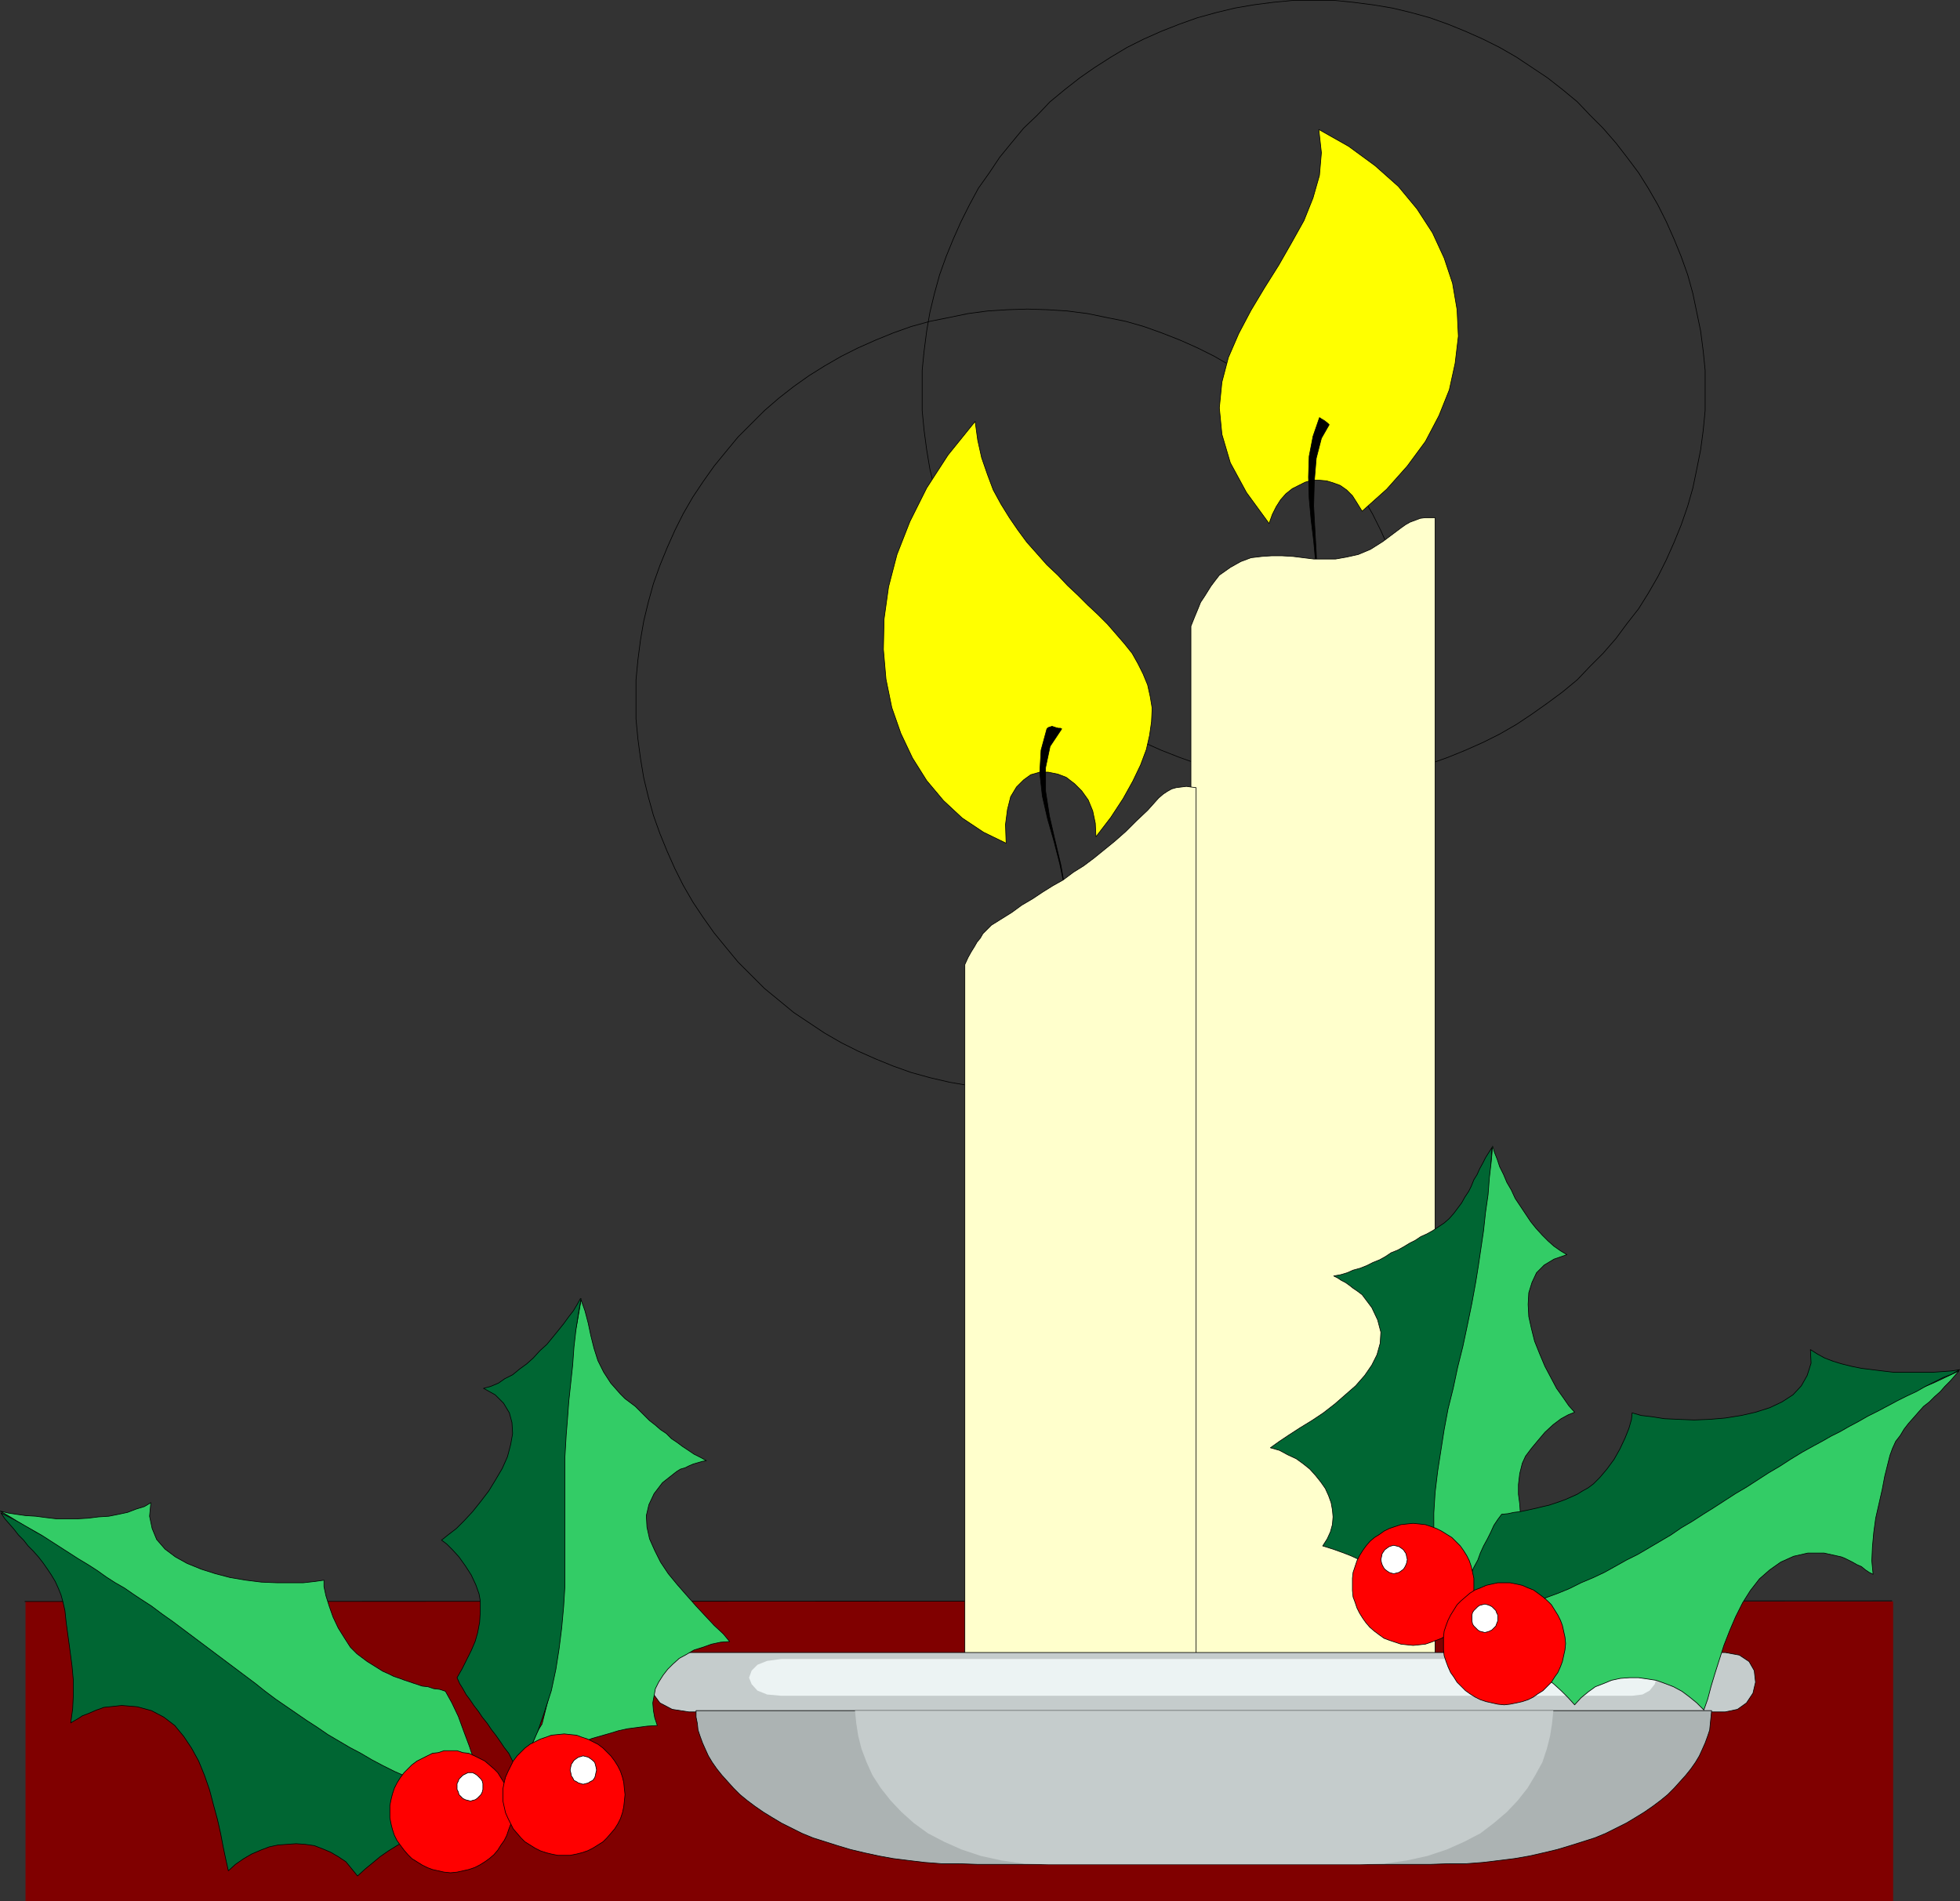 <?xml version="1.0" encoding="UTF-8" standalone="no"?>
<svg
   version="1.0"
   width="129.724mm"
   height="125.844mm"
   id="svg54"
   sodipodi:docname="Candles 04.wmf"
   xmlns:inkscape="http://www.inkscape.org/namespaces/inkscape"
   xmlns:sodipodi="http://sodipodi.sourceforge.net/DTD/sodipodi-0.dtd"
   xmlns="http://www.w3.org/2000/svg"
   xmlns:svg="http://www.w3.org/2000/svg">
  <rect width="100%" height="100%" fill="#333333" stroke="none"/>
  <sodipodi:namedview
     id="namedview54"
     pagecolor="#ffffff"
     bordercolor="#000000"
     borderopacity="0.25"
     inkscape:showpageshadow="2"
     inkscape:pageopacity="0.0"
     inkscape:pagecheckerboard="0"
     inkscape:deskcolor="#d1d1d1"
     inkscape:document-units="mm" />
  <defs
     id="defs1">
    <pattern
       id="WMFhbasepattern"
       patternUnits="userSpaceOnUse"
       width="6"
       height="6"
       x="0"
       y="0" />
  </defs>
  <path
     style="fill:#800000;fill-opacity:1;fill-rule:evenodd;stroke:none"
     d="M 6.383,475.632 H 473.568 V 400.656 H 6.383 v 74.977 z"
     id="path1" />
  <path
     style="fill:none;stroke:#000000;stroke-width:0.162px;stroke-linecap:round;stroke-linejoin:round;stroke-miterlimit:4;stroke-dasharray:none;stroke-opacity:1"
     d="M 473.245,400.494 6.222,400.656"
     id="path2" />
  <path
     style="fill:none;stroke:#000000;stroke-width:0.162px;stroke-linecap:round;stroke-linejoin:round;stroke-miterlimit:4;stroke-dasharray:none;stroke-opacity:1"
     d="m 328.613,0.081 h 5.01 l 4.848,0.485 5.01,0.646 4.848,0.808 4.686,1.131 4.686,1.293 4.525,1.616 4.363,1.777 4.363,1.939 4.202,2.101 4.202,2.424 3.878,2.585 3.878,2.585 3.717,2.909 3.717,3.07 3.232,3.393 3.232,3.232 3.232,3.717 2.747,3.555 2.909,3.878 2.424,3.878 2.424,4.201 2.101,4.201 1.939,4.363 1.778,4.363 1.616,4.524 1.293,4.686 0.97,4.686 0.97,4.686 0.646,5.009 0.485,4.848 v 5.171 4.848 l -0.485,5.009 -0.646,4.848 -0.97,4.848 -0.97,4.686 -1.293,4.524 -1.616,4.686 -1.778,4.363 -1.939,4.363 -2.101,4.201 -2.424,4.201 -2.424,3.878 -2.909,3.717 -2.747,3.717 -3.232,3.717 -3.232,3.232 -3.232,3.393 -3.717,3.07 -3.717,2.747 -3.878,2.747 -3.878,2.585 -4.202,2.424 -4.202,2.101 -4.363,1.939 -4.363,1.777 -4.525,1.616 -4.686,1.293 -4.686,0.97 -4.848,0.97 -5.01,0.646 -4.848,0.323 -5.01,0.162 -5.01,-0.162 -5.01,-0.323 -5.01,-0.646 -4.686,-0.97 -4.686,-0.97 -4.686,-1.293 -4.525,-1.616 -4.525,-1.777 -4.363,-1.939 -4.202,-2.101 -4.04,-2.424 -4.04,-2.585 -3.717,-2.747 -3.717,-2.747 -3.717,-3.07 -3.232,-3.393 -3.394,-3.232 -3.07,-3.717 -2.909,-3.717 -2.586,-3.717 -2.747,-3.878 -2.262,-4.201 -2.101,-4.201 -1.939,-4.363 -1.778,-4.363 -1.616,-4.686 -1.293,-4.524 -1.131,-4.686 -0.808,-4.848 -0.646,-4.848 -0.485,-5.009 v -4.848 -5.171 l 0.485,-4.848 0.646,-5.009 0.808,-4.686 1.131,-4.686 1.293,-4.686 1.616,-4.524 1.778,-4.363 1.939,-4.363 2.101,-4.201 2.262,-4.201 2.747,-3.878 2.586,-3.878 2.909,-3.555 3.07,-3.717 3.394,-3.232 3.232,-3.393 3.717,-3.07 3.717,-2.909 3.717,-2.585 4.04,-2.585 4.04,-2.424 4.202,-2.101 4.363,-1.939 4.525,-1.777 4.525,-1.616 4.686,-1.293 4.686,-1.131 4.686,-0.808 5.01,-0.646 5.01,-0.485 h 5.01"
     id="path3" />
  <path
     style="fill:none;stroke:#000000;stroke-width:0.162px;stroke-linecap:round;stroke-linejoin:round;stroke-miterlimit:4;stroke-dasharray:none;stroke-opacity:1"
     d="m 257.025,77.32 5.01,0.162 5.01,0.323 5.01,0.646 4.686,0.97 4.848,0.97 4.525,1.293 4.525,1.616 4.525,1.777 4.363,1.939 4.202,2.101 4.202,2.424 3.878,2.424 3.878,2.747 3.555,2.909 3.717,3.07 3.394,3.393 3.232,3.232 3.07,3.717 2.909,3.555 2.747,3.878 2.586,3.878 2.424,4.201 2.101,4.201 1.939,4.363 1.778,4.363 1.454,4.524 1.454,4.686 0.97,4.686 0.97,4.686 0.646,5.009 0.323,5.009 0.162,5.009 -0.162,4.848 -0.323,5.009 -0.646,4.848 -0.97,4.848 -0.97,4.686 -1.454,4.686 -1.454,4.524 -1.778,4.363 -1.939,4.363 -2.101,4.201 -2.424,4.201 -2.586,3.878 -2.747,3.878 -2.909,3.555 -3.07,3.717 -3.232,3.232 -3.394,3.393 -3.717,2.909 -3.555,3.07 -3.878,2.585 -3.878,2.585 -4.202,2.424 -4.202,2.101 -4.363,1.939 -4.525,1.777 -4.525,1.616 -4.525,1.293 -4.848,1.131 -4.686,0.808 -5.01,0.646 -5.01,0.323 -5.01,0.162 -5.01,-0.162 -5.01,-0.323 -4.848,-0.646 -4.686,-0.808 -4.848,-1.131 -4.686,-1.293 -4.525,-1.616 -4.363,-1.777 -4.363,-1.939 -4.202,-2.101 -4.202,-2.424 -3.878,-2.585 -3.878,-2.585 -3.717,-3.07 -3.555,-2.909 -3.394,-3.393 -3.232,-3.232 -3.07,-3.717 -2.909,-3.555 -2.747,-3.878 -2.586,-3.878 -2.424,-4.201 -2.101,-4.201 -1.939,-4.363 -1.778,-4.363 -1.616,-4.524 -1.293,-4.686 -1.131,-4.686 -0.808,-4.848 -0.646,-4.848 -0.485,-5.009 v -4.848 -5.009 l 0.485,-5.009 0.646,-5.009 0.808,-4.686 1.131,-4.686 1.293,-4.686 1.616,-4.524 1.778,-4.363 1.939,-4.363 2.101,-4.201 2.424,-4.201 2.586,-3.878 2.747,-3.878 2.909,-3.555 3.07,-3.717 3.232,-3.232 3.394,-3.393 3.555,-3.07 3.717,-2.909 3.878,-2.747 3.878,-2.424 4.202,-2.424 4.202,-2.101 4.363,-1.939 4.363,-1.777 4.525,-1.616 4.686,-1.293 4.848,-0.97 4.686,-0.97 4.848,-0.646 5.01,-0.323 5.01,-0.162"
     id="path4" />
  <path
     style="fill:#ffff00;fill-opacity:1;fill-rule:evenodd;stroke:none"
     d="m 340.733,127.896 -1.293,-2.101 -1.131,-1.777 -1.454,-1.454 -1.616,-1.131 -1.778,-0.646 -1.616,-0.485 -1.778,-0.162 h -1.778 l -1.778,0.485 -1.616,0.808 -1.616,0.808 -1.616,1.293 -1.293,1.454 -1.131,1.777 -0.97,1.939 -0.808,2.262 -5.656,-7.756 -4.04,-7.433 -2.101,-7.11 -0.646,-6.625 0.646,-6.463 1.616,-6.14 2.586,-5.979 3.07,-5.817 3.394,-5.656 3.555,-5.656 3.232,-5.656 3.07,-5.494 2.262,-5.656 1.616,-5.656 0.485,-5.656 -0.646,-5.817 7.434,4.201 6.626,4.848 5.818,5.171 4.686,5.656 3.878,5.979 2.909,6.302 2.101,6.302 1.131,6.625 0.323,6.625 -0.808,6.787 -1.454,6.625 -2.586,6.463 -3.394,6.463 -4.525,6.14 -5.171,5.817 z"
     id="path5" />
  <path
     style="fill:none;stroke:#000000;stroke-width:0.162px;stroke-linecap:round;stroke-linejoin:round;stroke-miterlimit:4;stroke-dasharray:none;stroke-opacity:1"
     d="m 340.733,127.896 -1.293,-2.101 -1.131,-1.777 -1.454,-1.454 -1.616,-1.131 -1.778,-0.646 -1.616,-0.485 -1.778,-0.162 h -1.778 l -1.778,0.485 -1.616,0.808 -1.616,0.808 -1.616,1.293 -1.293,1.454 -1.131,1.777 -0.97,1.939 -0.808,2.262 -5.656,-7.756 -4.04,-7.433 -2.101,-7.11 -0.646,-6.625 0.646,-6.463 1.616,-6.14 2.586,-5.979 3.07,-5.817 3.394,-5.656 3.555,-5.656 3.232,-5.656 3.07,-5.494 2.262,-5.656 1.616,-5.656 0.485,-5.656 -0.646,-5.817 7.434,4.201 6.626,4.848 5.818,5.171 4.686,5.656 3.878,5.979 2.909,6.302 2.101,6.302 1.131,6.625 0.323,6.625 -0.808,6.787 -1.454,6.625 -2.586,6.463 -3.394,6.463 -4.525,6.14 -5.171,5.817 -6.141,5.494 v 0"
     id="path6" />
  <path
     style="fill:#000000;fill-opacity:1;fill-rule:evenodd;stroke:none"
     d="m 329.26,145.833 -0.162,-5.171 -0.485,-5.332 -0.646,-5.332 -0.485,-5.332 -0.162,-5.332 0.162,-5.171 0.97,-5.009 1.616,-4.686 0.485,0.323 0.808,0.485 0.808,0.646 0.323,0.323 -1.939,3.393 -1.293,5.009 -0.485,5.817 -0.162,6.14 0.323,5.979 0.323,5.656 0.162,4.524 -0.162,3.07 z"
     id="path7" />
  <path
     style="fill:none;stroke:#000000;stroke-width:0.162px;stroke-linecap:round;stroke-linejoin:round;stroke-miterlimit:4;stroke-dasharray:none;stroke-opacity:1"
     d="m 329.26,145.833 -0.162,-5.171 -0.485,-5.332 -0.646,-5.332 -0.485,-5.332 -0.162,-5.332 0.162,-5.171 0.97,-5.009 1.616,-4.686 0.485,0.323 0.808,0.485 0.808,0.646 0.323,0.323 -1.939,3.393 -1.293,5.009 -0.485,5.817 -0.162,6.14 0.323,5.979 0.323,5.656 0.162,4.524 -0.162,3.07 v 0"
     id="path8" />
  <path
     style="fill:#ffffcc;fill-opacity:1;fill-rule:evenodd;stroke:none"
     d="m 297.909,156.659 0.97,-2.424 0.808,-1.939 0.646,-1.616 0.97,-1.454 0.808,-1.293 0.808,-1.293 0.97,-1.293 1.131,-1.454 2.747,-1.939 2.586,-1.454 2.586,-0.97 2.747,-0.323 2.424,-0.162 h 2.586 l 2.747,0.162 2.586,0.323 2.586,0.323 h 2.747 2.747 l 2.747,-0.485 2.909,-0.646 3.07,-1.293 3.07,-1.939 3.232,-2.424 1.293,-0.97 1.131,-0.808 1.131,-0.646 1.293,-0.485 1.293,-0.485 1.293,-0.162 h 1.131 1.293 v 308.147 h -61.085 z"
     id="path9" />
  <path
     style="fill:none;stroke:#000000;stroke-width:0.162px;stroke-linecap:round;stroke-linejoin:round;stroke-miterlimit:4;stroke-dasharray:none;stroke-opacity:1"
     d="m 297.909,156.659 0.97,-2.424 0.808,-1.939 0.646,-1.616 0.97,-1.454 0.808,-1.293 0.808,-1.293 0.97,-1.293 1.131,-1.454 2.747,-1.939 2.586,-1.454 2.586,-0.97 2.747,-0.323 2.424,-0.162 h 2.586 l 2.747,0.162 2.586,0.323 2.586,0.323 h 2.747 2.747 l 2.747,-0.485 2.909,-0.646 3.07,-1.293 3.07,-1.939 3.232,-2.424 1.293,-0.97 1.131,-0.808 1.131,-0.646 1.293,-0.485 1.293,-0.485 1.293,-0.162 h 1.131 1.293 v 308.147 h -61.085 v -281 0"
     id="path10" />
  <path
     style="fill:#ffff00;fill-opacity:1;fill-rule:evenodd;stroke:none"
     d="m 274.154,209.336 3.717,-4.848 3.07,-4.686 2.424,-4.363 1.939,-4.04 1.454,-3.878 0.808,-3.555 0.485,-3.393 0.162,-3.393 -0.485,-2.909 -0.646,-2.909 -1.131,-2.747 -1.293,-2.585 -1.454,-2.585 -1.939,-2.424 -2.101,-2.424 -2.101,-2.424 -2.424,-2.424 -2.424,-2.262 -2.586,-2.585 -2.586,-2.424 -2.424,-2.585 -2.747,-2.585 -2.424,-2.747 -2.586,-2.909 -2.262,-3.07 -2.101,-3.07 -2.101,-3.393 -1.939,-3.555 -1.454,-3.878 -1.454,-4.201 -0.97,-4.363 -0.646,-4.686 -6.787,8.403 -5.333,8.241 -4.202,8.403 -3.232,8.241 -2.101,8.079 -1.131,8.079 -0.162,7.595 0.646,7.433 1.454,7.11 2.262,6.463 2.909,6.14 3.555,5.656 4.202,5.009 4.686,4.363 5.333,3.555 5.656,2.747 -0.162,-4.686 0.485,-3.717 0.808,-3.232 1.454,-2.424 1.778,-1.777 1.778,-1.293 2.262,-0.646 h 2.101 l 2.424,0.485 2.101,0.808 2.101,1.616 1.778,1.777 1.616,2.262 1.131,2.747 0.646,3.07 z"
     id="path11" />
  <path
     style="fill:none;stroke:#000000;stroke-width:0.162px;stroke-linecap:round;stroke-linejoin:round;stroke-miterlimit:4;stroke-dasharray:none;stroke-opacity:1"
     d="m 274.154,209.336 3.717,-4.848 3.07,-4.686 2.424,-4.363 1.939,-4.04 1.454,-3.878 0.808,-3.555 0.485,-3.393 0.162,-3.393 -0.485,-2.909 -0.646,-2.909 -1.131,-2.747 -1.293,-2.585 -1.454,-2.585 -1.939,-2.424 -2.101,-2.424 -2.101,-2.424 -2.424,-2.424 -2.424,-2.262 -2.586,-2.585 -2.586,-2.424 -2.424,-2.585 -2.747,-2.585 -2.424,-2.747 -2.586,-2.909 -2.262,-3.07 -2.101,-3.07 -2.101,-3.393 -1.939,-3.555 -1.454,-3.878 -1.454,-4.201 -0.97,-4.363 -0.646,-4.686 -6.787,8.403 -5.333,8.241 -4.202,8.403 -3.232,8.241 -2.101,8.079 -1.131,8.079 -0.162,7.595 0.646,7.433 1.454,7.11 2.262,6.463 2.909,6.14 3.555,5.656 4.202,5.009 4.686,4.363 5.333,3.555 5.656,2.747 -0.162,-4.686 0.485,-3.717 0.808,-3.232 1.454,-2.424 1.778,-1.777 1.778,-1.293 2.262,-0.646 h 2.101 l 2.424,0.485 2.101,0.808 2.101,1.616 1.778,1.777 1.616,2.262 1.131,2.747 0.646,3.07 0.162,3.393 v 0"
     id="path12" />
  <path
     style="fill:#000000;fill-opacity:1;fill-rule:evenodd;stroke:none"
     d="m 266.721,226.949 -0.485,-5.332 -1.131,-5.494 -1.454,-5.656 -1.616,-5.656 -1.293,-5.656 -0.646,-5.817 0.323,-5.656 1.454,-5.332 0.323,-0.323 0.485,-0.162 0.485,-0.162 0.485,0.162 0.485,0.162 0.646,0.162 h 0.485 l 0.323,0.162 -2.909,4.363 -1.131,5.332 v 5.817 l 0.97,6.302 1.454,6.302 1.454,6.14 0.97,5.656 z"
     id="path13" />
  <path
     style="fill:none;stroke:#000000;stroke-width:0.162px;stroke-linecap:round;stroke-linejoin:round;stroke-miterlimit:4;stroke-dasharray:none;stroke-opacity:1"
     d="m 266.721,226.949 -0.485,-5.332 -1.131,-5.494 -1.454,-5.656 -1.616,-5.656 -1.293,-5.656 -0.646,-5.817 0.323,-5.656 1.454,-5.332 0.323,-0.323 0.485,-0.162 0.485,-0.162 0.485,0.162 0.485,0.162 0.646,0.162 h 0.485 l 0.323,0.162 -2.909,4.363 -1.131,5.332 v 5.817 l 0.97,6.302 1.454,6.302 1.454,6.14 0.97,5.656 0.323,4.686 v 0"
     id="path14" />
  <path
     style="fill:#ffffcc;fill-opacity:1;fill-rule:evenodd;stroke:none"
     d="m 241.349,241.331 0.808,-1.777 0.808,-1.454 0.808,-1.293 0.646,-1.131 0.808,-0.97 0.646,-1.131 0.97,-0.97 1.131,-1.131 2.586,-1.616 2.586,-1.616 2.424,-1.777 2.747,-1.616 2.424,-1.616 2.586,-1.616 2.586,-1.454 2.586,-1.939 2.586,-1.616 2.586,-1.939 2.586,-2.101 2.586,-2.101 2.747,-2.424 2.586,-2.585 2.909,-2.747 2.747,-3.07 1.131,-0.97 0.97,-0.646 1.131,-0.646 1.131,-0.323 1.293,-0.162 1.293,-0.162 1.131,0.162 1.293,0.162 V 437.983 H 241.349 V 241.331 Z"
     id="path15" />
  <path
     style="fill:none;stroke:#000000;stroke-width:0.162px;stroke-linecap:round;stroke-linejoin:round;stroke-miterlimit:4;stroke-dasharray:none;stroke-opacity:1"
     d="m 241.349,241.331 0.808,-1.777 0.808,-1.454 0.808,-1.293 0.646,-1.131 0.808,-0.97 0.646,-1.131 0.97,-0.97 1.131,-1.131 2.586,-1.616 2.586,-1.616 2.424,-1.777 2.747,-1.616 2.424,-1.616 2.586,-1.616 2.586,-1.454 2.586,-1.939 2.586,-1.616 2.586,-1.939 2.586,-2.101 2.586,-2.101 2.747,-2.424 2.586,-2.585 2.909,-2.747 2.747,-3.07 1.131,-0.97 0.97,-0.646 1.131,-0.646 1.131,-0.323 1.293,-0.162 1.293,-0.162 1.131,0.162 1.293,0.162 v 240.927 h -57.853 v -196.652 0"
     id="path16" />
  <path
     style="fill:#c5cccc;fill-opacity:1;fill-rule:evenodd;stroke:none"
     d="m 172.346,413.421 h 259.206 l 3.555,0.646 2.424,1.616 1.293,2.262 0.323,2.909 -0.646,2.747 -1.616,2.424 -2.262,1.616 -3.07,0.646 h -259.206 l -4.202,-0.646 -3.07,-1.616 -1.778,-2.424 -0.646,-2.747 0.646,-2.909 1.778,-2.262 3.07,-1.616 4.202,-0.646 z"
     id="path17" />
  <path
     style="fill:none;stroke:#000000;stroke-width:0.162px;stroke-linecap:round;stroke-linejoin:round;stroke-miterlimit:4;stroke-dasharray:none;stroke-opacity:1"
     d="m 172.346,413.421 h 259.206 l 3.555,0.646 2.424,1.616 1.293,2.262 0.323,2.909 -0.646,2.747 -1.616,2.424 -2.262,1.616 -3.07,0.646 h -259.206 l -4.202,-0.646 -3.07,-1.616 -1.778,-2.424 -0.646,-2.747 0.646,-2.909 1.778,-2.262 3.07,-1.616 4.202,-0.646 v 0"
     id="path18" />
  <path
     style="fill:#ecf3f3;fill-opacity:1;fill-rule:evenodd;stroke:none"
     d="m 195.455,415.037 h 212.827 l 2.909,0.485 2.101,0.97 0.97,1.454 0.162,1.777 -0.485,1.616 -1.293,1.616 -1.778,0.97 -2.586,0.323 H 195.455 l -3.555,-0.323 -2.424,-0.97 -1.454,-1.616 -0.646,-1.616 0.646,-1.777 1.454,-1.454 2.424,-0.97 z"
     id="path19" />
  <path
     style="fill:#acb3b3;fill-opacity:1;fill-rule:evenodd;stroke:none"
     d="m 357.863,466.422 4.525,-0.162 h 4.363 l 4.202,-0.323 4.04,-0.485 3.878,-0.485 3.717,-0.646 3.555,-0.808 3.394,-0.808 3.232,-0.97 3.07,-0.97 3.07,-0.97 2.747,-1.131 2.586,-1.293 2.586,-1.293 2.424,-1.454 2.101,-1.293 2.101,-1.454 1.939,-1.454 1.778,-1.454 1.616,-1.616 1.454,-1.616 1.454,-1.616 1.293,-1.616 1.131,-1.616 0.97,-1.616 0.808,-1.777 0.646,-1.454 0.646,-1.777 0.485,-1.454 0.162,-1.616 0.162,-1.616 0.162,-1.616 H 174.124 v 1.616 l 0.323,1.616 0.162,1.616 0.485,1.454 0.646,1.777 0.646,1.454 0.808,1.777 0.97,1.616 1.131,1.616 1.293,1.616 1.454,1.616 1.454,1.616 1.616,1.616 1.778,1.454 1.939,1.454 2.101,1.454 2.101,1.293 2.424,1.454 2.586,1.293 2.586,1.293 2.747,1.131 3.07,0.97 3.07,0.97 3.232,0.97 3.394,0.808 3.717,0.808 3.555,0.646 3.878,0.485 4.04,0.485 4.202,0.323 h 4.363 l 4.525,0.162 H 357.863 Z"
     id="path20" />
  <path
     style="fill:none;stroke:#000000;stroke-width:0.162px;stroke-linecap:round;stroke-linejoin:round;stroke-miterlimit:4;stroke-dasharray:none;stroke-opacity:1"
     d="m 357.863,466.422 4.525,-0.162 h 4.363 l 4.202,-0.323 4.04,-0.485 3.878,-0.485 3.717,-0.646 3.555,-0.808 3.394,-0.808 3.232,-0.97 3.07,-0.97 3.07,-0.97 2.747,-1.131 2.586,-1.293 2.586,-1.293 2.424,-1.454 2.101,-1.293 2.101,-1.454 1.939,-1.454 1.778,-1.454 1.616,-1.616 1.454,-1.616 1.454,-1.616 1.293,-1.616 1.131,-1.616 0.97,-1.616 0.808,-1.777 0.646,-1.454 0.646,-1.777 0.485,-1.454 0.162,-1.616 0.162,-1.616 0.162,-1.616 H 174.124 v 1.616 l 0.323,1.616 0.162,1.616 0.485,1.454 0.646,1.777 0.646,1.454 0.808,1.777 0.97,1.616 1.131,1.616 1.293,1.616 1.454,1.616 1.454,1.616 1.616,1.616 1.778,1.454 1.939,1.454 2.101,1.454 2.101,1.293 2.424,1.454 2.586,1.293 2.586,1.293 2.747,1.131 3.07,0.97 3.07,0.97 3.232,0.97 3.394,0.808 3.717,0.808 3.555,0.646 3.878,0.485 4.04,0.485 4.202,0.323 h 4.363 l 4.525,0.162 H 357.863 v 0"
     id="path21" />
  <path
     style="fill:#c5cccc;fill-opacity:1;fill-rule:evenodd;stroke:none"
     d="m 340.087,466.422 6.141,-0.162 5.656,-0.808 5.171,-1.131 4.848,-1.616 4.363,-1.939 4.04,-2.101 3.394,-2.585 3.232,-2.747 2.747,-2.909 2.424,-3.07 1.939,-3.232 1.778,-3.232 1.131,-3.393 0.808,-3.232 0.485,-3.07 0.323,-3.232 h -174.689 l 0.323,3.232 0.485,3.07 0.808,3.232 1.293,3.393 1.454,3.232 2.101,3.232 2.424,3.07 2.747,2.909 3.07,2.747 3.555,2.585 4.04,2.101 4.363,1.939 4.848,1.616 5.171,1.131 5.656,0.808 6.141,0.162 h 77.73 z"
     id="path22" />
  <path
     style="fill:#006633;fill-opacity:1;fill-rule:evenodd;stroke:none"
     d="m 108.029,447.355 -1.778,-0.808 -1.778,-0.97 -1.778,-0.808 -1.939,-0.97 -1.939,-0.97 -1.778,-0.97 -1.939,-1.131 -1.939,-0.97 -1.939,-1.293 -1.939,-1.131 -2.101,-1.131 -1.939,-1.131 -1.939,-1.131 -1.778,-1.293 -2.101,-1.293 -1.939,-1.293 -1.939,-1.293 -1.939,-1.131 -1.939,-1.293 -1.778,-1.293 -1.939,-1.293 -1.778,-1.293 -1.778,-1.293 -1.778,-1.293 -1.616,-1.293 -1.616,-1.293 -1.616,-1.131 -1.616,-1.293 -1.454,-1.293 -1.454,-1.131 -1.454,-1.293 -1.293,-1.131 -2.909,-2.585 -3.07,-2.424 -3.232,-2.585 -3.07,-2.101 -3.232,-2.262 -3.232,-2.101 -3.232,-1.939 -3.232,-1.939 -3.232,-1.777 -3.394,-1.777 -3.07,-1.777 -3.232,-1.777 -3.232,-1.616 -2.909,-1.777 -3.07,-1.616 -2.909,-1.454 0.97,1.454 1.131,1.293 1.131,1.293 1.131,1.454 1.293,1.293 1.131,1.454 1.293,1.293 1.293,1.454 1.131,1.454 1.131,1.616 0.97,1.454 0.97,1.616 0.808,1.777 0.646,1.616 0.485,1.777 0.485,2.101 0.323,3.07 0.485,3.555 0.485,3.555 0.485,3.717 0.323,3.555 v 3.717 l -0.162,3.393 -0.485,3.555 0.808,-0.485 1.131,-0.646 0.97,-0.646 1.293,-0.485 1.131,-0.485 1.131,-0.485 0.97,-0.323 0.808,-0.323 4.525,-0.485 3.878,0.323 3.555,0.97 3.07,1.616 2.747,2.101 2.262,2.747 1.939,2.909 1.778,3.232 1.454,3.555 1.293,3.717 0.97,3.717 0.97,3.555 0.808,3.555 0.646,3.393 0.646,3.07 0.646,2.909 1.778,-1.616 2.101,-1.454 1.939,-1.131 2.262,-0.97 2.101,-0.808 2.262,-0.485 2.262,-0.162 2.262,-0.162 2.262,0.162 2.262,0.323 2.101,0.808 1.939,0.808 1.939,1.131 1.939,1.293 1.454,1.777 1.454,1.777 1.939,-1.777 1.778,-1.454 1.939,-1.616 2.101,-1.454 2.101,-1.293 1.939,-1.131 2.262,-1.131 2.101,-1.131 2.101,-0.97 2.101,-0.97 2.262,-0.808 2.101,-0.97 2.262,-0.808 2.101,-0.808 2.262,-0.808 2.101,-0.808 -0.808,-0.162 -0.808,-0.323 -0.808,-0.162 -0.97,-0.162 -0.97,-0.485 -0.808,-0.162 -1.131,-0.323 -0.97,-0.162 -0.97,-0.485 -0.97,-0.162 -0.97,-0.323 -0.808,-0.323 -0.97,-0.162 -0.97,-0.323 -0.97,-0.162 -0.97,-0.162 z"
     id="path23" />
  <path
     style="fill:none;stroke:#000000;stroke-width:0.162px;stroke-linecap:round;stroke-linejoin:round;stroke-miterlimit:4;stroke-dasharray:none;stroke-opacity:1"
     d="m 108.029,447.355 -1.778,-0.808 -1.778,-0.97 -1.778,-0.808 -1.939,-0.97 -1.939,-0.97 -1.778,-0.97 -1.939,-1.131 -1.939,-0.97 -1.939,-1.293 -1.939,-1.131 -2.101,-1.131 -1.939,-1.131 -1.939,-1.131 -1.778,-1.293 -2.101,-1.293 -1.939,-1.293 -1.939,-1.293 -1.939,-1.131 -1.939,-1.293 -1.778,-1.293 -1.939,-1.293 -1.778,-1.293 -1.778,-1.293 -1.778,-1.293 -1.616,-1.293 -1.616,-1.293 -1.616,-1.131 -1.616,-1.293 -1.454,-1.293 -1.454,-1.131 -1.454,-1.293 -1.293,-1.131 -2.909,-2.585 -3.07,-2.424 -3.232,-2.585 -3.07,-2.101 -3.232,-2.262 -3.232,-2.101 -3.232,-1.939 -3.232,-1.939 -3.232,-1.777 -3.394,-1.777 -3.07,-1.777 -3.232,-1.777 -3.232,-1.616 -2.909,-1.777 -3.07,-1.616 -2.909,-1.454 0.97,1.454 1.131,1.293 1.131,1.293 1.131,1.454 1.293,1.293 1.131,1.454 1.293,1.293 1.293,1.454 1.131,1.454 1.131,1.616 0.97,1.454 0.97,1.616 0.808,1.777 0.646,1.616 0.485,1.777 0.485,2.101 0.323,3.07 0.485,3.555 0.485,3.555 0.485,3.717 0.323,3.555 v 3.717 l -0.162,3.393 -0.485,3.555 0.808,-0.485 1.131,-0.646 0.97,-0.646 1.293,-0.485 1.131,-0.485 1.131,-0.485 0.97,-0.323 0.808,-0.323 4.525,-0.485 3.878,0.323 3.555,0.97 3.07,1.616 2.747,2.101 2.262,2.747 1.939,2.909 1.778,3.232 1.454,3.555 1.293,3.717 0.97,3.717 0.97,3.555 0.808,3.555 0.646,3.393 0.646,3.07 0.646,2.909 1.778,-1.616 2.101,-1.454 1.939,-1.131 2.262,-0.97 2.101,-0.808 2.262,-0.485 2.262,-0.162 2.262,-0.162 2.262,0.162 2.262,0.323 2.101,0.808 1.939,0.808 1.939,1.131 1.939,1.293 1.454,1.777 1.454,1.777 1.939,-1.777 1.778,-1.454 1.939,-1.616 2.101,-1.454 2.101,-1.293 1.939,-1.131 2.262,-1.131 2.101,-1.131 2.101,-0.97 2.101,-0.97 2.262,-0.808 2.101,-0.97 2.262,-0.808 2.101,-0.808 2.262,-0.808 2.101,-0.808 -0.808,-0.162 -0.808,-0.323 -0.808,-0.162 -0.97,-0.162 -0.97,-0.485 -0.808,-0.162 -1.131,-0.323 -0.97,-0.162 -0.97,-0.485 -0.97,-0.162 -0.97,-0.323 -0.808,-0.323 -0.97,-0.162 -0.97,-0.323 -0.97,-0.162 -0.97,-0.162 v 0"
     id="path24" />
  <path
     style="fill:#33cc66;fill-opacity:1;fill-rule:evenodd;stroke:none"
     d="m 0.081,378.034 1.939,0.485 2.101,0.323 2.262,0.323 2.586,0.162 2.424,0.323 2.747,0.323 h 2.586 2.586 l 2.747,-0.162 2.586,-0.323 2.586,-0.162 2.424,-0.485 2.262,-0.485 2.101,-0.808 2.101,-0.646 1.616,-0.97 -0.323,3.393 0.646,3.07 1.131,2.747 2.101,2.424 2.586,1.939 2.909,1.616 3.555,1.454 3.555,1.131 3.717,0.97 3.878,0.646 3.878,0.485 3.878,0.162 h 3.555 3.07 l 2.909,-0.323 2.262,-0.323 v 1.616 l 0.485,2.262 0.808,2.585 0.97,2.747 1.293,2.747 1.616,2.585 1.454,2.262 1.616,1.616 1.293,0.97 1.293,0.97 1.293,0.808 1.293,0.808 1.293,0.808 1.454,0.646 1.293,0.646 1.454,0.485 1.293,0.485 1.454,0.485 1.454,0.485 1.454,0.485 1.454,0.162 1.454,0.485 1.454,0.162 1.454,0.485 1.616,2.909 1.616,3.393 1.293,3.555 1.454,3.878 1.293,3.878 1.454,3.878 1.778,3.555 1.939,3.393 -3.394,-0.808 -3.394,-0.646 -3.07,-1.131 -3.232,-0.97 -3.07,-1.131 -3.07,-1.293 -3.07,-1.131 -2.909,-1.293 -2.909,-1.454 -2.747,-1.454 -2.747,-1.616 -2.747,-1.454 -2.747,-1.616 -2.747,-1.616 -2.586,-1.777 -2.747,-1.777 -2.586,-1.777 -2.586,-1.777 -2.586,-1.777 -2.586,-1.939 -2.424,-1.939 -2.586,-1.939 -2.586,-1.939 -2.586,-1.939 -2.586,-1.939 -2.586,-1.939 -2.586,-1.939 -2.586,-1.939 -2.586,-1.939 -2.747,-1.939 -2.586,-1.939 -2.747,-1.777 -1.939,-1.293 -2.101,-1.454 -2.262,-1.293 -2.262,-1.454 -2.262,-1.616 -2.262,-1.454 -2.424,-1.454 -2.262,-1.454 -2.262,-1.454 -2.262,-1.454 -2.262,-1.454 -2.262,-1.293 -2.262,-1.293 -1.939,-1.131 -2.101,-1.293 -1.939,-1.131 z"
     id="path25" />
  <path
     style="fill:none;stroke:#000000;stroke-width:0.162px;stroke-linecap:round;stroke-linejoin:round;stroke-miterlimit:4;stroke-dasharray:none;stroke-opacity:1"
     d="m 0.081,378.034 1.939,0.485 2.101,0.323 2.262,0.323 2.586,0.162 2.424,0.323 2.747,0.323 h 2.586 2.586 l 2.747,-0.162 2.586,-0.323 2.586,-0.162 2.424,-0.485 2.262,-0.485 2.101,-0.808 2.101,-0.646 1.616,-0.97 -0.323,3.393 0.646,3.07 1.131,2.747 2.101,2.424 2.586,1.939 2.909,1.616 3.555,1.454 3.555,1.131 3.717,0.97 3.878,0.646 3.878,0.485 3.878,0.162 h 3.555 3.07 l 2.909,-0.323 2.262,-0.323 v 1.616 l 0.485,2.262 0.808,2.585 0.97,2.747 1.293,2.747 1.616,2.585 1.454,2.262 1.616,1.616 1.293,0.97 1.293,0.97 1.293,0.808 1.293,0.808 1.293,0.808 1.454,0.646 1.293,0.646 1.454,0.485 1.293,0.485 1.454,0.485 1.454,0.485 1.454,0.485 1.454,0.162 1.454,0.485 1.454,0.162 1.454,0.485 1.616,2.909 1.616,3.393 1.293,3.555 1.454,3.878 1.293,3.878 1.454,3.878 1.778,3.555 1.939,3.393 -3.394,-0.808 -3.394,-0.646 -3.07,-1.131 -3.232,-0.97 -3.07,-1.131 -3.07,-1.293 -3.07,-1.131 -2.909,-1.293 -2.909,-1.454 -2.747,-1.454 -2.747,-1.616 -2.747,-1.454 -2.747,-1.616 -2.747,-1.616 -2.586,-1.777 -2.747,-1.777 -2.586,-1.777 -2.586,-1.777 -2.586,-1.777 -2.586,-1.939 -2.424,-1.939 -2.586,-1.939 -2.586,-1.939 -2.586,-1.939 -2.586,-1.939 -2.586,-1.939 -2.586,-1.939 -2.586,-1.939 -2.586,-1.939 -2.747,-1.939 -2.586,-1.939 -2.747,-1.777 -1.939,-1.293 -2.101,-1.454 -2.262,-1.293 -2.262,-1.454 -2.262,-1.616 -2.262,-1.454 -2.424,-1.454 -2.262,-1.454 -2.262,-1.454 -2.262,-1.454 -2.262,-1.454 -2.262,-1.293 -2.262,-1.293 -1.939,-1.131 -2.101,-1.293 -1.939,-1.131 v 0"
     id="path26" />
  <path
     style="fill:#33cc66;fill-opacity:1;fill-rule:evenodd;stroke:none"
     d="m 135.663,431.034 1.616,-6.463 1.131,-7.11 1.131,-7.433 0.808,-7.595 0.323,-7.756 0.323,-7.271 -0.162,-6.787 -0.323,-6.302 -0.485,-6.625 0.162,-6.463 0.323,-6.463 0.808,-6.302 0.97,-6.14 0.97,-5.979 1.131,-5.656 0.97,-5.494 0.97,2.747 0.808,3.07 0.646,3.07 0.808,3.232 0.97,3.07 1.454,2.909 1.778,2.747 2.424,2.747 1.131,1.131 1.293,0.97 1.293,0.97 1.131,1.131 1.293,1.293 1.131,1.131 1.454,1.131 1.293,1.131 1.454,0.97 1.293,1.293 1.454,0.97 1.293,0.97 1.454,0.97 1.454,0.97 1.616,0.808 1.454,0.808 -0.97,0.162 -1.131,0.323 -1.131,0.323 -1.131,0.485 -0.97,0.485 -1.131,0.323 -0.808,0.485 -0.646,0.485 -3.07,2.424 -2.101,2.747 -1.293,2.747 -0.646,2.747 0.162,2.909 0.646,2.909 1.293,2.909 1.454,2.909 1.939,2.909 2.262,2.747 2.262,2.585 2.424,2.747 2.262,2.424 2.262,2.424 2.262,2.101 1.616,1.939 -2.262,0.162 -2.262,0.485 -2.262,0.808 -2.101,0.646 -1.939,1.131 -1.778,0.97 -1.616,1.454 -1.293,1.293 -1.131,1.454 -1.131,1.777 -0.808,1.616 -0.323,1.777 -0.323,1.777 0.162,1.939 0.323,1.777 0.646,1.939 -2.586,0.162 -2.424,0.323 -2.424,0.323 -2.262,0.485 -2.101,0.646 -2.262,0.646 -2.262,0.646 -2.101,0.808 -2.101,0.646 -1.939,0.97 -2.101,0.646 -2.101,1.131 -1.939,0.808 -1.939,0.97 -1.939,0.97 -1.939,0.97 0.646,-1.293 0.646,-1.454 0.808,-1.454 0.646,-1.616 0.646,-1.454 0.646,-1.616 0.808,-1.454 0.808,-1.293 v 0 z"
     id="path27" />
  <path
     style="fill:none;stroke:#000000;stroke-width:0.162px;stroke-linecap:round;stroke-linejoin:round;stroke-miterlimit:4;stroke-dasharray:none;stroke-opacity:1"
     d="m 135.663,431.034 1.616,-6.463 1.131,-7.11 1.131,-7.433 0.808,-7.595 0.323,-7.756 0.323,-7.271 -0.162,-6.787 -0.323,-6.302 -0.485,-6.625 0.162,-6.463 0.323,-6.463 0.808,-6.302 0.97,-6.14 0.97,-5.979 1.131,-5.656 0.97,-5.494 0.97,2.747 0.808,3.07 0.646,3.07 0.808,3.232 0.97,3.07 1.454,2.909 1.778,2.747 2.424,2.747 1.131,1.131 1.293,0.97 1.293,0.97 1.131,1.131 1.293,1.293 1.131,1.131 1.454,1.131 1.293,1.131 1.454,0.97 1.293,1.293 1.454,0.97 1.293,0.97 1.454,0.97 1.454,0.97 1.616,0.808 1.454,0.808 -0.97,0.162 -1.131,0.323 -1.131,0.323 -1.131,0.485 -0.97,0.485 -1.131,0.323 -0.808,0.485 -0.646,0.485 -3.07,2.424 -2.101,2.747 -1.293,2.747 -0.646,2.747 0.162,2.909 0.646,2.909 1.293,2.909 1.454,2.909 1.939,2.909 2.262,2.747 2.262,2.585 2.424,2.747 2.262,2.424 2.262,2.424 2.262,2.101 1.616,1.939 -2.262,0.162 -2.262,0.485 -2.262,0.808 -2.101,0.646 -1.939,1.131 -1.778,0.97 -1.616,1.454 -1.293,1.293 -1.131,1.454 -1.131,1.777 -0.808,1.616 -0.323,1.777 -0.323,1.777 0.162,1.939 0.323,1.777 0.646,1.939 -2.586,0.162 -2.424,0.323 -2.424,0.323 -2.262,0.485 -2.101,0.646 -2.262,0.646 -2.262,0.646 -2.101,0.808 -2.101,0.646 -1.939,0.97 -2.101,0.646 -2.101,1.131 -1.939,0.808 -1.939,0.97 -1.939,0.97 -1.939,0.97 0.646,-1.293 0.646,-1.454 0.808,-1.454 0.646,-1.616 0.646,-1.454 0.646,-1.616 0.808,-1.454 0.808,-1.293 v 0"
     id="path28" />
  <path
     style="fill:#006633;fill-opacity:1;fill-rule:evenodd;stroke:none"
     d="m 145.197,324.871 -0.808,1.454 -0.97,1.616 -1.131,1.454 -1.293,1.777 -1.293,1.616 -1.454,1.777 -1.454,1.777 -1.778,1.616 -1.616,1.777 -1.616,1.454 -1.778,1.293 -1.778,1.454 -1.939,0.97 -1.616,1.131 -1.939,0.808 -1.778,0.485 2.909,1.616 2.101,2.101 1.454,2.424 0.646,2.424 0.162,2.747 -0.485,2.747 -0.808,3.07 -1.293,2.909 -1.616,2.747 -1.778,2.909 -2.101,2.747 -1.939,2.424 -2.101,2.262 -1.939,1.939 -2.101,1.616 -1.616,1.293 1.293,0.97 1.454,1.454 1.616,1.777 1.616,2.262 1.454,2.262 1.131,2.424 0.808,2.262 0.323,1.777 v 2.747 l -0.162,2.585 -0.485,2.585 -0.646,2.262 -0.97,2.262 -1.131,2.262 -1.131,2.262 -1.293,2.262 0.646,1.454 0.808,1.293 0.808,1.454 0.97,1.293 0.97,1.454 1.131,1.454 0.97,1.454 1.293,1.616 0.97,1.454 1.131,1.454 1.131,1.616 0.97,1.454 1.131,1.454 0.808,1.616 0.808,1.616 0.808,1.454 2.586,-5.009 2.262,-5.171 1.778,-5.171 1.616,-5.009 1.131,-5.332 0.808,-5.171 0.646,-5.171 0.485,-5.332 0.323,-5.171 v -5.332 -5.332 -5.332 -5.332 -5.494 -5.494 l 0.323,-5.494 0.323,-4.04 0.323,-4.363 0.485,-4.524 0.485,-4.524 0.323,-4.524 0.485,-4.201 0.646,-4.201 0.646,-3.717 v 0 z"
     id="path29" />
  <path
     style="fill:none;stroke:#000000;stroke-width:0.162px;stroke-linecap:round;stroke-linejoin:round;stroke-miterlimit:4;stroke-dasharray:none;stroke-opacity:1"
     d="m 145.197,324.871 -0.808,1.454 -0.97,1.616 -1.131,1.454 -1.293,1.777 -1.293,1.616 -1.454,1.777 -1.454,1.777 -1.778,1.616 -1.616,1.777 -1.616,1.454 -1.778,1.293 -1.778,1.454 -1.939,0.97 -1.616,1.131 -1.939,0.808 -1.778,0.485 2.909,1.616 2.101,2.101 1.454,2.424 0.646,2.424 0.162,2.747 -0.485,2.747 -0.808,3.07 -1.293,2.909 -1.616,2.747 -1.778,2.909 -2.101,2.747 -1.939,2.424 -2.101,2.262 -1.939,1.939 -2.101,1.616 -1.616,1.293 1.293,0.97 1.454,1.454 1.616,1.777 1.616,2.262 1.454,2.262 1.131,2.424 0.808,2.262 0.323,1.777 v 2.747 l -0.162,2.585 -0.485,2.585 -0.646,2.262 -0.97,2.262 -1.131,2.262 -1.131,2.262 -1.293,2.262 0.646,1.454 0.808,1.293 0.808,1.454 0.97,1.293 0.97,1.454 1.131,1.454 0.97,1.454 1.293,1.616 0.97,1.454 1.131,1.454 1.131,1.616 0.97,1.454 1.131,1.454 0.808,1.616 0.808,1.616 0.808,1.454 2.586,-5.009 2.262,-5.171 1.778,-5.171 1.616,-5.009 1.131,-5.332 0.808,-5.171 0.646,-5.171 0.485,-5.332 0.323,-5.171 v -5.332 -5.332 -5.332 -5.332 -5.494 -5.494 l 0.323,-5.494 0.323,-4.04 0.323,-4.363 0.485,-4.524 0.485,-4.524 0.323,-4.524 0.485,-4.201 0.646,-4.201 0.646,-3.717 v 0"
     id="path30" />
  <path
     style="fill:#ff0000;fill-opacity:1;fill-rule:evenodd;stroke:none"
     d="m 112.716,437.983 h 1.616 l 1.454,0.485 1.454,0.162 1.454,0.646 1.293,0.646 1.293,0.646 1.131,0.97 1.131,0.97 0.97,0.97 0.808,1.293 0.808,1.293 0.646,1.293 0.485,1.454 0.485,1.293 0.162,1.616 0.162,1.454 -0.162,1.616 -0.162,1.616 -0.485,1.293 -0.485,1.454 -0.646,1.293 -0.808,1.131 -0.808,1.293 -0.97,1.131 -1.131,0.97 -1.131,0.808 -1.293,0.808 -1.293,0.646 -1.454,0.485 -1.454,0.323 -1.454,0.323 -1.616,0.162 -1.616,-0.162 -1.454,-0.323 -1.454,-0.323 -1.293,-0.485 -1.293,-0.646 -1.293,-0.808 -1.293,-0.808 -0.97,-0.97 -0.97,-1.131 -0.97,-1.293 -0.808,-1.131 -0.646,-1.293 -0.485,-1.454 -0.323,-1.293 -0.323,-1.616 v -1.616 -1.454 l 0.323,-1.616 0.323,-1.293 0.485,-1.454 0.646,-1.293 0.808,-1.293 0.97,-1.293 0.97,-0.97 0.97,-0.97 1.293,-0.97 1.293,-0.646 1.293,-0.646 1.293,-0.646 1.454,-0.162 1.454,-0.485 h 1.616 z"
     id="path31" />
  <path
     style="fill:none;stroke:#000000;stroke-width:0.162px;stroke-linecap:round;stroke-linejoin:round;stroke-miterlimit:4;stroke-dasharray:none;stroke-opacity:1"
     d="m 112.716,437.983 h 1.616 l 1.454,0.485 1.454,0.162 1.454,0.646 1.293,0.646 1.293,0.646 1.131,0.97 1.131,0.97 0.97,0.97 0.808,1.293 0.808,1.293 0.646,1.293 0.485,1.454 0.485,1.293 0.162,1.616 0.162,1.454 -0.162,1.616 -0.162,1.616 -0.485,1.293 -0.485,1.454 -0.646,1.293 -0.808,1.131 -0.808,1.293 -0.97,1.131 -1.131,0.97 -1.131,0.808 -1.293,0.808 -1.293,0.646 -1.454,0.485 -1.454,0.323 -1.454,0.323 -1.616,0.162 -1.616,-0.162 -1.454,-0.323 -1.454,-0.323 -1.293,-0.485 -1.293,-0.646 -1.293,-0.808 -1.293,-0.808 -0.97,-0.97 -0.97,-1.131 -0.97,-1.293 -0.808,-1.131 -0.646,-1.293 -0.485,-1.454 -0.323,-1.293 -0.323,-1.616 v -1.616 -1.454 l 0.323,-1.616 0.323,-1.293 0.485,-1.454 0.646,-1.293 0.808,-1.293 0.97,-1.293 0.97,-0.97 0.97,-0.97 1.293,-0.97 1.293,-0.646 1.293,-0.646 1.293,-0.646 1.454,-0.162 1.454,-0.485 h 1.616 v 0"
     id="path32" />
  <path
     style="fill:#ff0000;fill-opacity:1;fill-rule:evenodd;stroke:none"
     d="m 141.157,433.781 1.454,0.162 1.616,0.162 1.293,0.485 1.454,0.485 1.293,0.646 1.293,0.646 1.293,0.97 0.97,0.97 0.97,0.97 0.97,1.293 0.808,1.293 0.646,1.293 0.485,1.454 0.323,1.293 0.162,1.616 0.162,1.454 -0.162,1.616 -0.162,1.454 -0.323,1.454 -0.485,1.454 -0.646,1.293 -0.808,1.293 -0.97,1.131 -0.97,1.131 -0.97,0.97 -1.293,0.808 -1.293,0.808 -1.293,0.646 -1.454,0.485 -1.293,0.323 -1.616,0.323 h -1.454 -1.616 l -1.616,-0.323 -1.293,-0.323 -1.454,-0.485 -1.293,-0.646 -1.293,-0.808 -1.293,-0.808 -0.97,-0.97 -0.97,-1.131 -0.97,-1.131 -0.646,-1.293 -0.646,-1.293 -0.646,-1.454 -0.323,-1.454 -0.323,-1.454 v -1.616 -1.454 l 0.323,-1.616 0.323,-1.293 0.646,-1.454 0.646,-1.293 0.646,-1.293 0.97,-1.293 0.97,-0.97 0.97,-0.97 1.293,-0.97 1.293,-0.646 1.293,-0.646 1.454,-0.485 1.293,-0.485 1.616,-0.162 z"
     id="path33" />
  <path
     style="fill:none;stroke:#000000;stroke-width:0.162px;stroke-linecap:round;stroke-linejoin:round;stroke-miterlimit:4;stroke-dasharray:none;stroke-opacity:1"
     d="m 141.157,433.781 1.454,0.162 1.616,0.162 1.293,0.485 1.454,0.485 1.293,0.646 1.293,0.646 1.293,0.97 0.97,0.97 0.97,0.97 0.97,1.293 0.808,1.293 0.646,1.293 0.485,1.454 0.323,1.293 0.162,1.616 0.162,1.454 -0.162,1.616 -0.162,1.454 -0.323,1.454 -0.485,1.454 -0.646,1.293 -0.808,1.293 -0.97,1.131 -0.97,1.131 -0.97,0.97 -1.293,0.808 -1.293,0.808 -1.293,0.646 -1.454,0.485 -1.293,0.323 -1.616,0.323 h -1.454 -1.616 l -1.616,-0.323 -1.293,-0.323 -1.454,-0.485 -1.293,-0.646 -1.293,-0.808 -1.293,-0.808 -0.97,-0.97 -0.97,-1.131 -0.97,-1.131 -0.646,-1.293 -0.646,-1.293 -0.646,-1.454 -0.323,-1.454 -0.323,-1.454 v -1.616 -1.454 l 0.323,-1.616 0.323,-1.293 0.646,-1.454 0.646,-1.293 0.646,-1.293 0.97,-1.293 0.97,-0.97 0.97,-0.97 1.293,-0.97 1.293,-0.646 1.293,-0.646 1.454,-0.485 1.293,-0.485 1.616,-0.162 1.616,-0.162 v 0"
     id="path34" />
  <path
     style="fill:#ffffff;fill-opacity:1;fill-rule:evenodd;stroke:none"
     d="m 117.564,443.477 h 0.646 l 0.646,0.323 0.485,0.323 0.485,0.485 0.485,0.485 0.323,0.485 0.162,0.646 v 0.808 0.646 l -0.162,0.646 -0.323,0.646 -0.485,0.485 -0.485,0.485 -0.485,0.323 -0.646,0.162 -0.485,0.162 -0.646,-0.162 -0.646,-0.162 -0.646,-0.323 -0.485,-0.485 -0.485,-0.485 -0.162,-0.646 -0.323,-0.646 v -0.646 -0.808 l 0.323,-0.646 0.162,-0.485 0.485,-0.485 0.485,-0.485 0.646,-0.323 0.646,-0.323 h 0.646 v 0 z"
     id="path35" />
  <path
     style="fill:none;stroke:#000000;stroke-width:0.162px;stroke-linecap:round;stroke-linejoin:round;stroke-miterlimit:4;stroke-dasharray:none;stroke-opacity:1"
     d="m 117.564,443.477 h 0.646 l 0.646,0.323 0.485,0.323 0.485,0.485 0.485,0.485 0.323,0.485 0.162,0.646 v 0.808 0.646 l -0.162,0.646 -0.323,0.646 -0.485,0.485 -0.485,0.485 -0.485,0.323 -0.646,0.162 -0.485,0.162 -0.646,-0.162 -0.646,-0.162 -0.646,-0.323 -0.485,-0.485 -0.485,-0.485 -0.162,-0.646 -0.323,-0.646 v -0.646 -0.808 l 0.323,-0.646 0.162,-0.485 0.485,-0.485 0.485,-0.485 0.646,-0.323 0.646,-0.323 h 0.646 v 0"
     id="path36" />
  <path
     style="fill:#ffffff;fill-opacity:1;fill-rule:evenodd;stroke:none"
     d="m 145.844,439.275 0.646,0.162 0.646,0.162 0.485,0.323 0.646,0.485 0.485,0.485 0.162,0.485 0.162,0.646 0.162,0.808 -0.162,0.646 -0.162,0.808 -0.162,0.485 -0.485,0.646 -0.646,0.323 -0.485,0.323 -0.646,0.162 -0.646,0.162 -0.485,-0.162 -0.646,-0.162 -0.485,-0.323 -0.646,-0.323 -0.323,-0.646 -0.323,-0.485 -0.162,-0.808 -0.162,-0.646 0.162,-0.808 0.162,-0.646 0.323,-0.485 0.323,-0.485 0.646,-0.485 0.485,-0.323 0.646,-0.162 z"
     id="path37" />
  <path
     style="fill:none;stroke:#000000;stroke-width:0.162px;stroke-linecap:round;stroke-linejoin:round;stroke-miterlimit:4;stroke-dasharray:none;stroke-opacity:1"
     d="m 145.844,439.275 0.646,0.162 0.646,0.162 0.485,0.323 0.646,0.485 0.485,0.485 0.162,0.485 0.162,0.646 0.162,0.808 -0.162,0.646 -0.162,0.808 -0.162,0.485 -0.485,0.646 -0.646,0.323 -0.485,0.323 -0.646,0.162 -0.646,0.162 -0.485,-0.162 -0.646,-0.162 -0.485,-0.323 -0.646,-0.323 -0.323,-0.646 -0.323,-0.485 -0.162,-0.808 -0.162,-0.646 0.162,-0.808 0.162,-0.646 0.323,-0.485 0.323,-0.485 0.646,-0.485 0.485,-0.323 0.646,-0.162 0.485,-0.162 v 0"
     id="path38" />
  <path
     style="fill:#006633;fill-opacity:1;fill-rule:evenodd;stroke:none"
     d="m 358.994,392.415 v -6.625 l 0.323,-7.11 0.646,-7.595 1.131,-7.595 1.131,-7.595 1.454,-7.11 1.616,-6.625 1.778,-5.979 1.939,-6.463 1.293,-6.302 0.97,-6.463 0.646,-6.302 0.485,-6.14 0.162,-6.14 0.323,-5.817 0.323,-5.494 -0.808,1.293 -0.808,1.293 -0.646,1.293 -0.808,1.454 -0.646,1.454 -0.808,1.293 -0.646,1.616 -0.646,1.293 -0.97,1.454 -0.808,1.454 -0.97,1.293 -0.97,1.293 -1.131,1.293 -1.293,1.131 -1.454,0.97 -1.454,0.97 -1.454,0.808 -1.454,0.646 -1.454,0.97 -1.293,0.646 -1.616,0.97 -1.454,0.808 -1.616,0.646 -1.454,0.97 -1.454,0.808 -1.616,0.646 -1.616,0.808 -1.616,0.646 -1.778,0.485 -1.454,0.646 -1.616,0.485 -1.778,0.323 0.97,0.485 0.97,0.646 0.97,0.485 1.131,0.808 0.808,0.646 0.97,0.646 0.646,0.485 0.646,0.485 2.424,3.232 1.454,3.07 0.808,3.07 -0.162,2.747 -0.808,2.909 -1.293,2.585 -1.778,2.585 -2.262,2.585 -2.586,2.262 -2.586,2.262 -2.909,2.262 -2.909,1.939 -2.909,1.777 -2.747,1.777 -2.424,1.616 -2.262,1.616 2.262,0.646 2.101,1.131 2.101,0.97 1.778,1.293 1.616,1.293 1.454,1.616 1.293,1.616 1.131,1.616 0.808,1.777 0.646,1.777 0.323,1.777 0.162,1.777 -0.162,1.939 -0.485,1.777 -0.808,1.777 -1.131,1.777 2.586,0.808 2.262,0.808 2.101,0.808 2.101,0.97 2.101,0.97 2.101,1.131 1.939,1.131 1.778,1.293 1.939,1.293 1.778,1.131 1.778,1.293 1.778,1.293 1.778,1.293 1.778,1.454 1.616,1.293 1.616,1.454 -0.323,-1.454 -0.323,-1.454 -0.323,-1.616 -0.323,-1.777 -0.323,-1.616 -0.323,-1.616 -0.485,-1.616 -0.485,-1.454 v 0 z"
     id="path39" />
  <path
     style="fill:none;stroke:#000000;stroke-width:0.162px;stroke-linecap:round;stroke-linejoin:round;stroke-miterlimit:4;stroke-dasharray:none;stroke-opacity:1"
     d="m 358.994,392.415 v -6.625 l 0.323,-7.11 0.646,-7.595 1.131,-7.595 1.131,-7.595 1.454,-7.11 1.616,-6.625 1.778,-5.979 1.939,-6.463 1.293,-6.302 0.97,-6.463 0.646,-6.302 0.485,-6.14 0.162,-6.14 0.323,-5.817 0.323,-5.494 -0.808,1.293 -0.808,1.293 -0.646,1.293 -0.808,1.454 -0.646,1.454 -0.808,1.293 -0.646,1.616 -0.646,1.293 -0.97,1.454 -0.808,1.454 -0.97,1.293 -0.97,1.293 -1.131,1.293 -1.293,1.131 -1.454,0.97 -1.454,0.97 -1.454,0.808 -1.454,0.646 -1.454,0.97 -1.293,0.646 -1.616,0.97 -1.454,0.808 -1.616,0.646 -1.454,0.97 -1.454,0.808 -1.616,0.646 -1.616,0.808 -1.616,0.646 -1.778,0.485 -1.454,0.646 -1.616,0.485 -1.778,0.323 0.97,0.485 0.97,0.646 0.97,0.485 1.131,0.808 0.808,0.646 0.97,0.646 0.646,0.485 0.646,0.485 2.424,3.232 1.454,3.07 0.808,3.07 -0.162,2.747 -0.808,2.909 -1.293,2.585 -1.778,2.585 -2.262,2.585 -2.586,2.262 -2.586,2.262 -2.909,2.262 -2.909,1.939 -2.909,1.777 -2.747,1.777 -2.424,1.616 -2.262,1.616 2.262,0.646 2.101,1.131 2.101,0.97 1.778,1.293 1.616,1.293 1.454,1.616 1.293,1.616 1.131,1.616 0.808,1.777 0.646,1.777 0.323,1.777 0.162,1.777 -0.162,1.939 -0.485,1.777 -0.808,1.777 -1.131,1.777 2.586,0.808 2.262,0.808 2.101,0.808 2.101,0.97 2.101,0.97 2.101,1.131 1.939,1.131 1.778,1.293 1.939,1.293 1.778,1.131 1.778,1.293 1.778,1.293 1.778,1.293 1.778,1.454 1.616,1.293 1.616,1.454 -0.323,-1.454 -0.323,-1.454 -0.323,-1.616 -0.323,-1.777 -0.323,-1.616 -0.323,-1.616 -0.485,-1.616 -0.485,-1.454 v 0"
     id="path40" />
  <path
     style="fill:#33cc66;fill-opacity:1;fill-rule:evenodd;stroke:none"
     d="m 373.376,286.737 0.485,1.616 0.646,1.616 0.646,1.939 0.97,1.939 0.808,1.939 1.131,1.939 0.97,2.101 1.293,1.939 1.293,1.939 1.293,1.939 1.293,1.616 1.616,1.777 1.454,1.454 1.454,1.293 1.616,1.131 1.616,0.97 -3.232,1.131 -2.424,1.454 -1.939,1.939 -1.131,2.424 -0.808,2.585 -0.162,2.909 0.162,3.07 0.646,2.909 0.808,3.232 1.293,3.232 1.293,3.07 1.454,2.747 1.454,2.747 1.616,2.262 1.454,2.101 1.454,1.616 -1.616,0.646 -1.778,0.97 -1.939,1.454 -2.101,1.939 -1.778,2.101 -1.616,1.939 -1.454,1.939 -0.808,1.777 -0.646,2.585 -0.323,2.747 v 2.424 l 0.323,2.424 0.162,2.424 0.646,2.424 0.646,2.424 0.808,2.424 -0.97,1.131 -1.131,1.293 -1.131,1.131 -1.131,1.293 -1.293,1.131 -1.454,1.293 -1.293,1.131 -1.454,1.131 -1.454,1.293 -1.454,1.131 -1.454,1.293 -1.293,1.293 -1.293,1.293 -1.293,1.131 -1.131,1.454 -1.131,1.293 -1.454,-5.494 -0.97,-5.494 -0.646,-5.494 -0.323,-5.171 v -5.494 l 0.323,-5.171 0.646,-5.332 0.808,-5.171 0.808,-5.171 0.97,-5.171 1.293,-5.171 1.131,-5.332 1.293,-5.171 1.131,-5.332 1.131,-5.494 0.97,-5.332 0.646,-4.04 0.646,-4.363 0.646,-4.363 0.485,-4.524 0.646,-4.524 0.323,-4.201 0.485,-4.201 0.323,-3.717 z"
     id="path41" />
  <path
     style="fill:none;stroke:#000000;stroke-width:0.162px;stroke-linecap:round;stroke-linejoin:round;stroke-miterlimit:4;stroke-dasharray:none;stroke-opacity:1"
     d="m 373.376,286.737 0.485,1.616 0.646,1.616 0.646,1.939 0.97,1.939 0.808,1.939 1.131,1.939 0.97,2.101 1.293,1.939 1.293,1.939 1.293,1.939 1.293,1.616 1.616,1.777 1.454,1.454 1.454,1.293 1.616,1.131 1.616,0.97 -3.232,1.131 -2.424,1.454 -1.939,1.939 -1.131,2.424 -0.808,2.585 -0.162,2.909 0.162,3.07 0.646,2.909 0.808,3.232 1.293,3.232 1.293,3.07 1.454,2.747 1.454,2.747 1.616,2.262 1.454,2.101 1.454,1.616 -1.616,0.646 -1.778,0.97 -1.939,1.454 -2.101,1.939 -1.778,2.101 -1.616,1.939 -1.454,1.939 -0.808,1.777 -0.646,2.585 -0.323,2.747 v 2.424 l 0.323,2.424 0.162,2.424 0.646,2.424 0.646,2.424 0.808,2.424 -0.97,1.131 -1.131,1.293 -1.131,1.131 -1.131,1.293 -1.293,1.131 -1.454,1.293 -1.293,1.131 -1.454,1.131 -1.454,1.293 -1.454,1.131 -1.454,1.293 -1.293,1.293 -1.293,1.293 -1.293,1.131 -1.131,1.454 -1.131,1.293 -1.454,-5.494 -0.97,-5.494 -0.646,-5.494 -0.323,-5.171 v -5.494 l 0.323,-5.171 0.646,-5.332 0.808,-5.171 0.808,-5.171 0.97,-5.171 1.293,-5.171 1.131,-5.332 1.293,-5.171 1.131,-5.332 1.131,-5.494 0.97,-5.332 0.646,-4.04 0.646,-4.363 0.646,-4.363 0.485,-4.524 0.646,-4.524 0.323,-4.201 0.485,-4.201 0.323,-3.717 v 0"
     id="path42" />
  <path
     style="fill:#33cc66;fill-opacity:1;fill-rule:evenodd;stroke:none"
     d="m 377.093,403.08 1.939,-0.646 1.778,-0.646 1.939,-0.808 1.939,-0.808 1.939,-0.808 1.939,-0.808 1.939,-0.97 2.101,-0.97 1.939,-0.97 2.101,-0.97 2.101,-0.97 2.101,-0.97 1.939,-1.131 2.101,-0.97 2.101,-1.131 1.939,-1.131 2.101,-0.97 2.101,-1.131 1.939,-1.293 1.939,-0.97 1.939,-1.293 1.939,-1.131 1.778,-0.97 1.778,-1.293 1.939,-1.131 1.616,-1.131 1.778,-1.131 1.616,-1.131 1.616,-0.97 1.616,-1.293 1.454,-0.97 1.293,-1.131 3.232,-2.262 3.232,-2.262 3.394,-2.101 3.232,-1.939 3.555,-1.939 3.232,-1.777 3.394,-1.777 3.394,-1.777 3.555,-1.616 3.232,-1.454 3.394,-1.454 3.232,-1.454 3.394,-1.454 3.07,-1.293 3.07,-1.454 3.07,-1.454 -1.131,1.293 -1.131,1.293 -1.293,1.293 -1.131,1.293 -1.454,1.293 -1.293,1.293 -1.454,1.131 -1.293,1.454 -1.131,1.293 -1.293,1.454 -1.131,1.454 -0.97,1.616 -1.131,1.454 -0.808,1.777 -0.646,1.777 -0.485,1.939 -0.808,3.232 -0.646,3.393 -0.808,3.555 -0.808,3.555 -0.485,3.555 -0.323,3.555 -0.162,3.555 0.323,3.393 -0.97,-0.485 -0.97,-0.646 -0.97,-0.808 -1.131,-0.485 -1.131,-0.646 -0.97,-0.485 -0.97,-0.485 -0.808,-0.323 -4.363,-0.97 h -4.04 l -3.555,0.808 -3.232,1.454 -2.747,1.939 -2.586,2.262 -2.262,2.909 -1.939,3.07 -1.778,3.555 -1.454,3.393 -1.454,3.717 -1.131,3.555 -1.131,3.555 -0.97,3.232 -0.808,3.07 -0.97,2.747 -1.778,-1.777 -1.778,-1.454 -1.939,-1.454 -2.101,-1.131 -2.101,-0.808 -2.262,-0.808 -2.101,-0.323 -2.262,-0.323 h -2.262 l -2.262,0.162 -2.262,0.485 -1.939,0.808 -2.101,0.808 -1.778,1.293 -1.778,1.454 -1.616,1.777 -1.616,-1.777 -1.778,-1.777 -1.778,-1.616 -1.939,-1.616 -1.939,-1.454 -1.939,-1.293 -1.939,-1.454 -2.101,-1.131 -2.101,-1.131 -2.101,-1.131 -2.101,-1.131 -2.101,-1.131 -2.101,-0.808 -2.101,-1.131 -2.262,-0.97 -2.101,-0.97 h 0.97 l 0.808,-0.162 0.97,-0.162 0.97,-0.162 0.808,-0.162 0.97,-0.162 0.97,-0.323 1.131,-0.323 0.97,-0.162 0.97,-0.323 h 0.97 l 0.97,-0.323 0.97,-0.162 0.97,-0.162 0.97,-0.162 z"
     id="path43" />
  <path
     style="fill:none;stroke:#000000;stroke-width:0.162px;stroke-linecap:round;stroke-linejoin:round;stroke-miterlimit:4;stroke-dasharray:none;stroke-opacity:1"
     d="m 377.093,403.08 1.939,-0.646 1.778,-0.646 1.939,-0.808 1.939,-0.808 1.939,-0.808 1.939,-0.808 1.939,-0.97 2.101,-0.97 1.939,-0.97 2.101,-0.97 2.101,-0.97 2.101,-0.97 1.939,-1.131 2.101,-0.97 2.101,-1.131 1.939,-1.131 2.101,-0.97 2.101,-1.131 1.939,-1.293 1.939,-0.97 1.939,-1.293 1.939,-1.131 1.778,-0.97 1.778,-1.293 1.939,-1.131 1.616,-1.131 1.778,-1.131 1.616,-1.131 1.616,-0.97 1.616,-1.293 1.454,-0.97 1.293,-1.131 3.232,-2.262 3.232,-2.262 3.394,-2.101 3.232,-1.939 3.555,-1.939 3.232,-1.777 3.394,-1.777 3.394,-1.777 3.555,-1.616 3.232,-1.454 3.394,-1.454 3.232,-1.454 3.394,-1.454 3.07,-1.293 3.07,-1.454 3.07,-1.454 -1.131,1.293 -1.131,1.293 -1.293,1.293 -1.131,1.293 -1.454,1.293 -1.293,1.293 -1.454,1.131 -1.293,1.454 -1.131,1.293 -1.293,1.454 -1.131,1.454 -0.97,1.616 -1.131,1.454 -0.808,1.777 -0.646,1.777 -0.485,1.939 -0.808,3.232 -0.646,3.393 -0.808,3.555 -0.808,3.555 -0.485,3.555 -0.323,3.555 -0.162,3.555 0.323,3.393 -0.97,-0.485 -0.97,-0.646 -0.97,-0.808 -1.131,-0.485 -1.131,-0.646 -0.97,-0.485 -0.97,-0.485 -0.808,-0.323 -4.363,-0.97 h -4.04 l -3.555,0.808 -3.232,1.454 -2.747,1.939 -2.586,2.262 -2.262,2.909 -1.939,3.07 -1.778,3.555 -1.454,3.393 -1.454,3.717 -1.131,3.555 -1.131,3.555 -0.97,3.232 -0.808,3.07 -0.97,2.747 -1.778,-1.777 -1.778,-1.454 -1.939,-1.454 -2.101,-1.131 -2.101,-0.808 -2.262,-0.808 -2.101,-0.323 -2.262,-0.323 h -2.262 l -2.262,0.162 -2.262,0.485 -1.939,0.808 -2.101,0.808 -1.778,1.293 -1.778,1.454 -1.616,1.777 -1.616,-1.777 -1.778,-1.777 -1.778,-1.616 -1.939,-1.616 -1.939,-1.454 -1.939,-1.293 -1.939,-1.454 -2.101,-1.131 -2.101,-1.131 -2.101,-1.131 -2.101,-1.131 -2.101,-1.131 -2.101,-0.808 -2.101,-1.131 -2.262,-0.97 -2.101,-0.97 h 0.97 l 0.808,-0.162 0.97,-0.162 0.97,-0.162 0.808,-0.162 0.97,-0.162 0.97,-0.323 1.131,-0.323 0.97,-0.162 0.97,-0.323 h 0.97 l 0.97,-0.323 0.97,-0.162 0.97,-0.162 0.97,-0.162 0.808,-0.162 v 0"
     id="path44" />
  <path
     style="fill:#006633;fill-opacity:1;fill-rule:evenodd;stroke:none"
     d="m 490.213,342.646 -1.939,0.323 -2.262,0.162 -2.262,0.162 h -2.424 -2.424 -2.747 -2.586 l -2.747,-0.323 -2.586,-0.323 -2.586,-0.323 -2.424,-0.485 -2.586,-0.646 -2.101,-0.646 -2.101,-0.808 -1.778,-0.97 -1.778,-1.131 0.162,3.393 -0.97,3.07 -1.454,2.585 -2.101,2.262 -2.747,1.777 -3.07,1.454 -3.555,1.131 -3.555,0.808 -4.04,0.646 -3.878,0.323 -3.878,0.162 -3.878,-0.162 -3.555,-0.162 -3.07,-0.485 -2.747,-0.323 -2.262,-0.646 -0.162,1.616 -0.646,2.262 -0.97,2.424 -1.293,2.747 -1.454,2.585 -1.778,2.424 -1.778,2.101 -1.616,1.616 -1.293,0.97 -1.454,0.808 -1.293,0.808 -1.454,0.646 -1.454,0.646 -1.293,0.485 -1.454,0.485 -1.454,0.485 -1.454,0.323 -1.293,0.323 -1.454,0.323 -1.454,0.323 -1.616,0.323 -1.454,0.162 -1.454,0.323 -1.616,0.162 -0.97,1.293 -0.97,1.454 -0.808,1.777 -0.808,1.616 -0.97,1.777 -0.808,1.777 -0.646,1.777 -0.97,1.777 -0.808,1.939 -0.97,1.939 -0.808,1.777 -0.808,1.777 -1.131,1.777 -0.808,1.777 -1.131,1.616 -1.131,1.616 3.394,-0.646 3.394,-0.485 3.232,-0.646 3.232,-0.808 3.232,-0.808 3.07,-1.131 3.07,-0.97 3.07,-1.131 3.07,-1.131 2.747,-1.131 2.909,-1.454 3.07,-1.293 2.747,-1.293 2.909,-1.616 2.586,-1.454 2.909,-1.454 2.747,-1.616 2.747,-1.616 2.747,-1.616 2.586,-1.777 2.747,-1.616 2.747,-1.777 2.586,-1.616 2.747,-1.777 2.747,-1.777 2.747,-1.616 2.747,-1.777 2.747,-1.777 2.747,-1.616 2.747,-1.777 2.909,-1.777 2.909,-1.616 2.101,-1.131 2.262,-1.293 2.262,-1.131 2.262,-1.293 2.424,-1.293 2.262,-1.293 2.586,-1.293 2.424,-1.293 2.424,-1.293 2.262,-1.131 2.424,-1.131 2.262,-1.293 2.262,-1.131 2.262,-1.131 2.101,-0.808 z"
     id="path45" />
  <path
     style="fill:none;stroke:#000000;stroke-width:0.162px;stroke-linecap:round;stroke-linejoin:round;stroke-miterlimit:4;stroke-dasharray:none;stroke-opacity:1"
     d="m 490.213,342.646 -1.939,0.323 -2.262,0.162 -2.262,0.162 h -2.424 -2.424 -2.747 -2.586 l -2.747,-0.323 -2.586,-0.323 -2.586,-0.323 -2.424,-0.485 -2.586,-0.646 -2.101,-0.646 -2.101,-0.808 -1.778,-0.97 -1.778,-1.131 0.162,3.393 -0.97,3.07 -1.454,2.585 -2.101,2.262 -2.747,1.777 -3.07,1.454 -3.555,1.131 -3.555,0.808 -4.04,0.646 -3.878,0.323 -3.878,0.162 -3.878,-0.162 -3.555,-0.162 -3.07,-0.485 -2.747,-0.323 -2.262,-0.646 -0.162,1.616 -0.646,2.262 -0.97,2.424 -1.293,2.747 -1.454,2.585 -1.778,2.424 -1.778,2.101 -1.616,1.616 -1.293,0.97 -1.454,0.808 -1.293,0.808 -1.454,0.646 -1.454,0.646 -1.293,0.485 -1.454,0.485 -1.454,0.485 -1.454,0.323 -1.293,0.323 -1.454,0.323 -1.454,0.323 -1.616,0.323 -1.454,0.162 -1.454,0.323 -1.616,0.162 -0.97,1.293 -0.97,1.454 -0.808,1.777 -0.808,1.616 -0.97,1.777 -0.808,1.777 -0.646,1.777 -0.97,1.777 -0.808,1.939 -0.97,1.939 -0.808,1.777 -0.808,1.777 -1.131,1.777 -0.808,1.777 -1.131,1.616 -1.131,1.616 3.394,-0.646 3.394,-0.485 3.232,-0.646 3.232,-0.808 3.232,-0.808 3.07,-1.131 3.07,-0.97 3.07,-1.131 3.07,-1.131 2.747,-1.131 2.909,-1.454 3.07,-1.293 2.747,-1.293 2.909,-1.616 2.586,-1.454 2.909,-1.454 2.747,-1.616 2.747,-1.616 2.747,-1.616 2.586,-1.777 2.747,-1.616 2.747,-1.777 2.586,-1.616 2.747,-1.777 2.747,-1.777 2.747,-1.616 2.747,-1.777 2.747,-1.777 2.747,-1.616 2.747,-1.777 2.909,-1.777 2.909,-1.616 2.101,-1.131 2.262,-1.293 2.262,-1.131 2.262,-1.293 2.424,-1.293 2.262,-1.293 2.586,-1.293 2.424,-1.293 2.424,-1.293 2.262,-1.131 2.424,-1.131 2.262,-1.293 2.262,-1.131 2.262,-1.131 2.101,-0.808 1.939,-1.131 v 0"
     id="path46" />
  <path
     style="fill:#ff0000;fill-opacity:1;fill-rule:evenodd;stroke:none"
     d="m 353.5,381.104 -1.616,0.162 -1.454,0.162 -1.454,0.485 -1.454,0.485 -1.293,0.646 -1.131,0.808 -1.293,0.808 -1.131,0.97 -0.97,1.131 -0.808,1.131 -0.808,1.293 -0.646,1.293 -0.485,1.454 -0.485,1.454 -0.162,1.454 v 1.616 1.454 l 0.162,1.616 0.485,1.293 0.485,1.454 0.646,1.293 0.808,1.293 0.808,1.131 0.97,1.131 1.131,0.97 1.293,0.97 1.131,0.808 1.293,0.485 1.454,0.485 1.454,0.485 1.454,0.162 1.616,0.162 1.616,-0.162 1.454,-0.162 1.454,-0.485 1.293,-0.485 1.293,-0.485 1.293,-0.808 1.293,-0.97 0.97,-0.97 1.131,-1.131 0.808,-1.131 0.808,-1.293 0.646,-1.293 0.485,-1.454 0.323,-1.293 0.323,-1.616 v -1.454 -1.616 l -0.323,-1.454 -0.323,-1.454 -0.485,-1.454 -0.646,-1.293 -0.808,-1.293 -0.808,-1.131 -1.131,-1.131 -0.97,-0.97 -1.293,-0.808 -1.293,-0.808 -1.293,-0.646 -1.293,-0.485 -1.454,-0.485 -1.454,-0.162 z"
     id="path47" />
  <path
     style="fill:none;stroke:#000000;stroke-width:0.162px;stroke-linecap:round;stroke-linejoin:round;stroke-miterlimit:4;stroke-dasharray:none;stroke-opacity:1"
     d="m 353.5,381.104 -1.616,0.162 -1.454,0.162 -1.454,0.485 -1.454,0.485 -1.293,0.646 -1.131,0.808 -1.293,0.808 -1.131,0.97 -0.97,1.131 -0.808,1.131 -0.808,1.293 -0.646,1.293 -0.485,1.454 -0.485,1.454 -0.162,1.454 v 1.616 1.454 l 0.162,1.616 0.485,1.293 0.485,1.454 0.646,1.293 0.808,1.293 0.808,1.131 0.97,1.131 1.131,0.97 1.293,0.97 1.131,0.808 1.293,0.485 1.454,0.485 1.454,0.485 1.454,0.162 1.616,0.162 1.616,-0.162 1.454,-0.162 1.454,-0.485 1.293,-0.485 1.293,-0.485 1.293,-0.808 1.293,-0.97 0.97,-0.97 1.131,-1.131 0.808,-1.131 0.808,-1.293 0.646,-1.293 0.485,-1.454 0.323,-1.293 0.323,-1.616 v -1.454 -1.616 l -0.323,-1.454 -0.323,-1.454 -0.485,-1.454 -0.646,-1.293 -0.808,-1.293 -0.808,-1.131 -1.131,-1.131 -0.97,-0.97 -1.293,-0.808 -1.293,-0.808 -1.293,-0.646 -1.293,-0.485 -1.454,-0.485 -1.454,-0.162 -1.616,-0.162 v 0"
     id="path48" />
  <path
     style="fill:#ffffff;fill-opacity:1;fill-rule:evenodd;stroke:none"
     d="m 348.652,386.598 -0.646,0.162 -0.485,0.162 -0.485,0.323 -0.646,0.485 -0.323,0.485 -0.323,0.485 -0.162,0.808 -0.162,0.646 0.162,0.808 0.162,0.485 0.323,0.646 0.323,0.485 0.646,0.485 0.485,0.323 0.485,0.162 0.646,0.162 0.646,-0.162 0.646,-0.162 0.485,-0.323 0.646,-0.485 0.323,-0.485 0.323,-0.646 0.162,-0.485 0.162,-0.808 -0.162,-0.646 -0.162,-0.808 -0.323,-0.485 -0.323,-0.485 -0.646,-0.485 -0.485,-0.323 -0.646,-0.162 -0.646,-0.162 z"
     id="path49" />
  <path
     style="fill:none;stroke:#000000;stroke-width:0.162px;stroke-linecap:round;stroke-linejoin:round;stroke-miterlimit:4;stroke-dasharray:none;stroke-opacity:1"
     d="m 348.652,386.598 -0.646,0.162 -0.485,0.162 -0.485,0.323 -0.646,0.485 -0.323,0.485 -0.323,0.485 -0.162,0.808 -0.162,0.646 0.162,0.808 0.162,0.485 0.323,0.646 0.323,0.485 0.646,0.485 0.485,0.323 0.485,0.162 0.646,0.162 0.646,-0.162 0.646,-0.162 0.485,-0.323 0.646,-0.485 0.323,-0.485 0.323,-0.646 0.162,-0.485 0.162,-0.808 -0.162,-0.646 -0.162,-0.808 -0.323,-0.485 -0.323,-0.485 -0.646,-0.485 -0.485,-0.323 -0.646,-0.162 -0.646,-0.162 v 0"
     id="path50" />
  <path
     style="fill:#ff0000;fill-opacity:1;fill-rule:evenodd;stroke:none"
     d="m 376.285,395.97 h -1.616 l -1.454,0.323 -1.454,0.323 -1.454,0.646 -1.293,0.485 -1.293,0.808 -1.131,0.97 -1.131,0.97 -0.97,0.97 -0.808,1.293 -0.808,1.293 -0.646,1.293 -0.485,1.293 -0.485,1.454 -0.162,1.454 v 1.616 1.616 l 0.162,1.454 0.485,1.454 0.485,1.293 0.646,1.454 0.808,1.131 0.808,1.293 0.97,0.97 1.131,1.131 1.131,0.808 1.293,0.808 1.293,0.646 1.454,0.485 1.454,0.323 1.454,0.323 1.616,0.162 1.454,-0.162 1.616,-0.323 1.454,-0.323 1.454,-0.485 1.293,-0.646 1.131,-0.808 1.293,-0.808 1.131,-1.131 0.97,-0.97 0.808,-1.293 0.808,-1.131 0.646,-1.454 0.485,-1.293 0.323,-1.454 0.323,-1.454 0.162,-1.616 -0.162,-1.616 -0.323,-1.454 -0.323,-1.454 -0.485,-1.293 -0.646,-1.293 -0.808,-1.293 -0.808,-1.293 -0.97,-0.97 -1.131,-0.97 -1.293,-0.97 -1.131,-0.808 -1.293,-0.485 -1.454,-0.646 -1.454,-0.323 -1.616,-0.323 h -1.454 z"
     id="path51" />
  <path
     style="fill:none;stroke:#000000;stroke-width:0.162px;stroke-linecap:round;stroke-linejoin:round;stroke-miterlimit:4;stroke-dasharray:none;stroke-opacity:1"
     d="m 376.285,395.97 h -1.616 l -1.454,0.323 -1.454,0.323 -1.454,0.646 -1.293,0.485 -1.293,0.808 -1.131,0.97 -1.131,0.97 -0.97,0.97 -0.808,1.293 -0.808,1.293 -0.646,1.293 -0.485,1.293 -0.485,1.454 -0.162,1.454 v 1.616 1.616 l 0.162,1.454 0.485,1.454 0.485,1.293 0.646,1.454 0.808,1.131 0.808,1.293 0.97,0.97 1.131,1.131 1.131,0.808 1.293,0.808 1.293,0.646 1.454,0.485 1.454,0.323 1.454,0.323 1.616,0.162 1.454,-0.162 1.616,-0.323 1.454,-0.323 1.454,-0.485 1.293,-0.646 1.131,-0.808 1.293,-0.808 1.131,-1.131 0.97,-0.97 0.808,-1.293 0.808,-1.131 0.646,-1.454 0.485,-1.293 0.323,-1.454 0.323,-1.454 0.162,-1.616 -0.162,-1.616 -0.323,-1.454 -0.323,-1.454 -0.485,-1.293 -0.646,-1.293 -0.808,-1.293 -0.808,-1.293 -0.97,-0.97 -1.131,-0.97 -1.293,-0.97 -1.131,-0.808 -1.293,-0.485 -1.454,-0.646 -1.454,-0.323 -1.616,-0.323 h -1.454 v 0"
     id="path52" />
  <path
     style="fill:#ffffff;fill-opacity:1;fill-rule:evenodd;stroke:none"
     d="m 371.437,401.302 -0.646,0.162 -0.646,0.162 -0.485,0.323 -0.485,0.485 -0.485,0.485 -0.323,0.485 -0.162,0.646 v 0.808 0.646 l 0.162,0.808 0.323,0.485 0.485,0.485 0.485,0.485 0.485,0.323 0.646,0.162 0.646,0.162 0.646,-0.162 0.485,-0.162 0.646,-0.323 0.485,-0.485 0.485,-0.485 0.162,-0.485 0.323,-0.808 v -0.646 -0.808 l -0.323,-0.646 -0.162,-0.485 -0.485,-0.485 -0.485,-0.485 -0.646,-0.323 -0.485,-0.162 z"
     id="path53" />
  <path
     style="fill:none;stroke:#000000;stroke-width:0.162px;stroke-linecap:round;stroke-linejoin:round;stroke-miterlimit:4;stroke-dasharray:none;stroke-opacity:1"
     d="m 371.437,401.302 -0.646,0.162 -0.646,0.162 -0.485,0.323 -0.485,0.485 -0.485,0.485 -0.323,0.485 -0.162,0.646 v 0.808 0.646 l 0.162,0.808 0.323,0.485 0.485,0.485 0.485,0.485 0.485,0.323 0.646,0.162 0.646,0.162 0.646,-0.162 0.485,-0.162 0.646,-0.323 0.485,-0.485 0.485,-0.485 0.162,-0.485 0.323,-0.808 v -0.646 -0.808 l -0.323,-0.646 -0.162,-0.485 -0.485,-0.485 -0.485,-0.485 -0.646,-0.323 -0.485,-0.162 -0.646,-0.162 v 0"
     id="path54" />
</svg>
